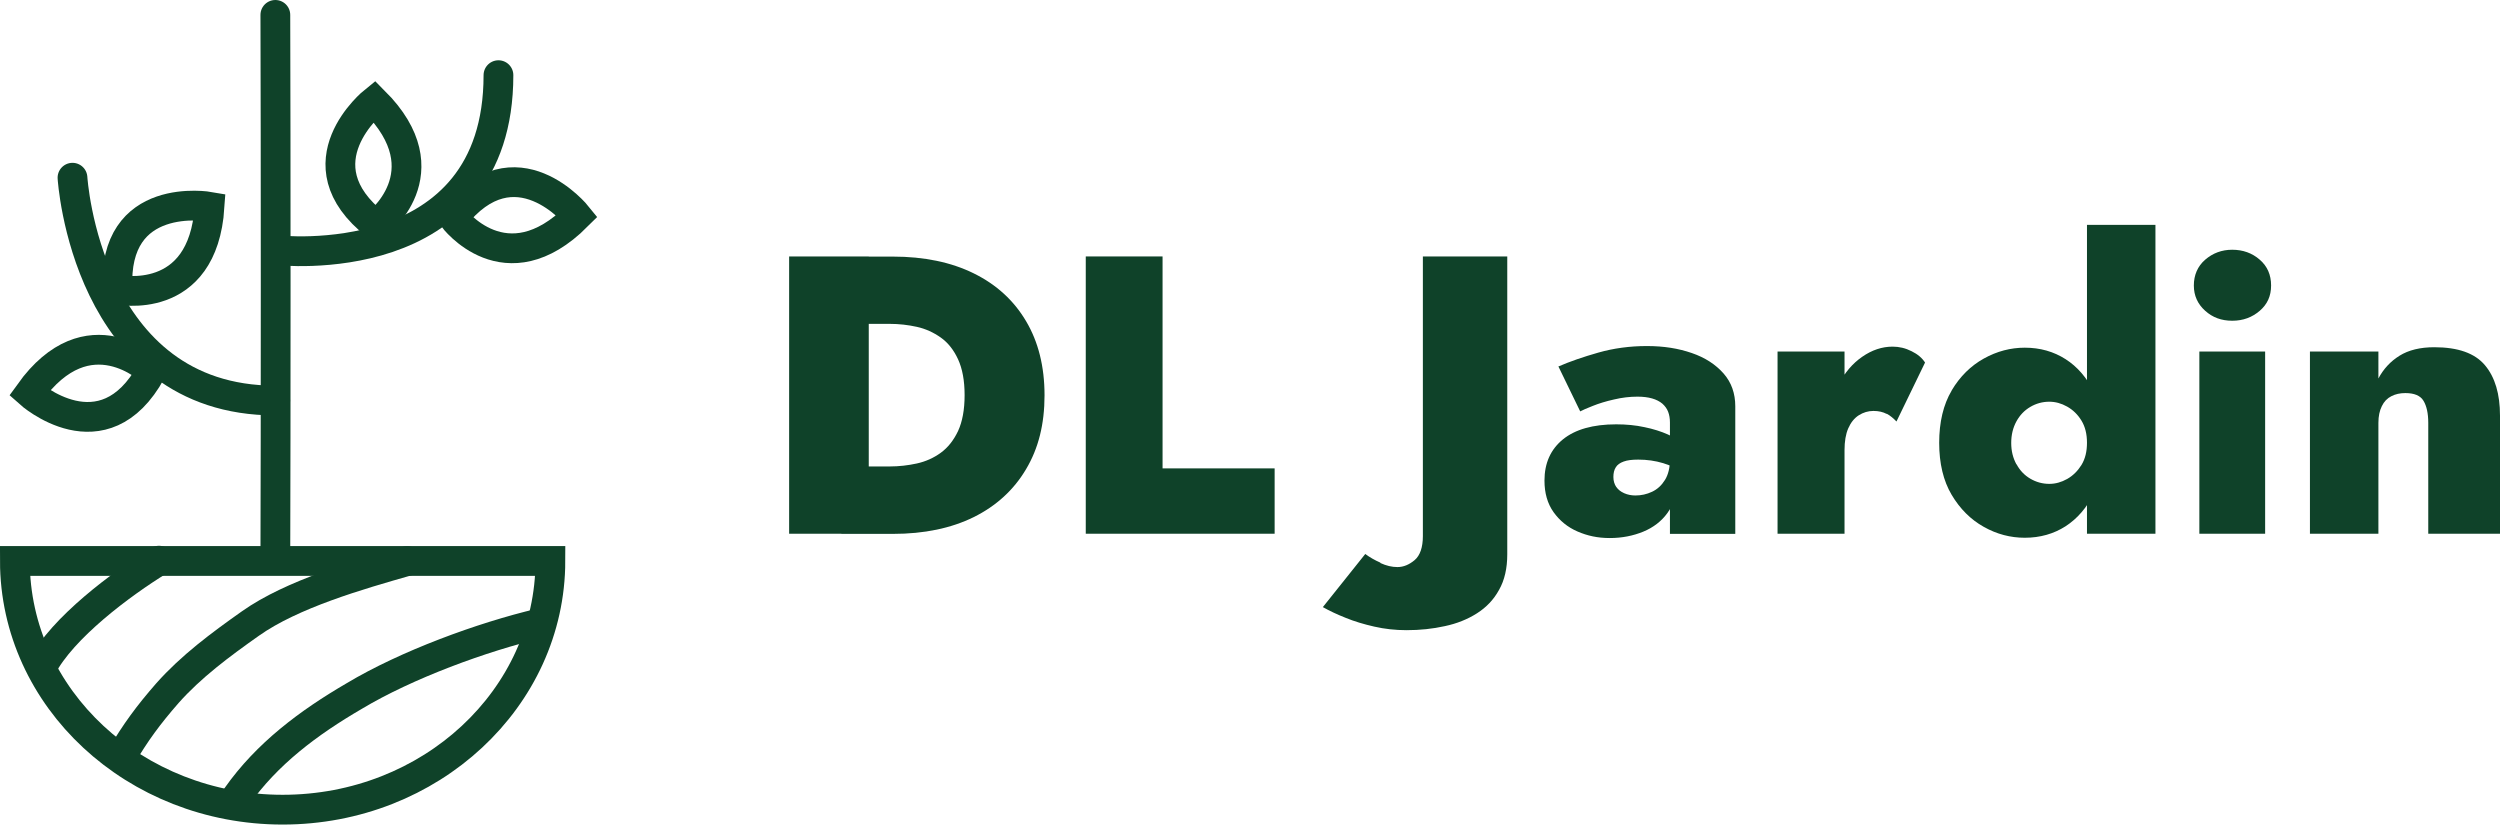 <svg xmlns="http://www.w3.org/2000/svg" id="Calque_2" data-name="Calque 2" viewBox="0 0 167.97 55.4"><defs><style>      .cls-1 {        fill: #0f4229;        stroke-width: 0px;      }      .cls-2 {        fill: none;        stroke: #0f4229;        stroke-linecap: round;        stroke-miterlimit: 10;        stroke-width: 2px;      }    </style></defs><g id="Business_card_Front_" data-name="Business card (Front)"><g id="Graphic_elements" data-name="Graphic elements"><path class="cls-2" d="m1,37.69c.01,9.23,8.06,16.71,17.99,16.71s17.98-7.48,17.99-16.71H1Z"></path><path class="cls-2" d="m18.5,37.49c.03-8.52.03-28.07,0-36.49"></path><path class="cls-2" d="m4.87,11.94s.91,14.97,13.62,14.97"></path><path class="cls-2" d="m18.63,16.81s14.86,1.71,14.86-11.76"></path><path class="cls-2" d="m38.78,14.51s-4.16-5.19-8.32.12c0,0,3.5,4.7,8.32-.12Z"></path><path class="cls-2" d="m25.14,6.8s-5.19,4.16.12,8.32c0,0,4.7-3.5-.12-8.32Z"></path><path class="cls-2" d="m14.08,13.89s-6.55-1.16-6.18,5.57c0,0,5.73,1.23,6.18-5.57Z"></path><path class="cls-2" d="m1.98,26.41s4.95,4.44,8.19-1.47c0,0-4.22-4.07-8.19,1.47Z"></path><path class="cls-2" d="m15.91,53.52c2.02-2.87,4.81-4.96,7.9-6.76,3.49-2.09,8.56-3.96,12.5-4.89"></path><path class="cls-2" d="m8.12,50.88c1-1.69,1.83-2.82,3.13-4.31,1.59-1.79,3.54-3.24,5.58-4.68,2.8-1.98,7.26-3.26,10.52-4.19"></path><path class="cls-2" d="m2.81,44.83c1.39-2.66,5.32-5.59,7.87-7.16"></path></g><g><path class="cls-1" d="m58.37,17.23v18.63h-5.35v-18.63h5.35Zm-1.84,18.63v-4.52h3.25c.62,0,1.23-.07,1.82-.2.59-.13,1.13-.37,1.61-.72.48-.35.86-.83,1.16-1.46.29-.63.44-1.43.44-2.41s-.15-1.78-.44-2.41c-.29-.63-.68-1.12-1.16-1.46s-1.02-.59-1.61-.72c-.59-.13-1.2-.2-1.82-.2h-3.25v-4.52h3.46c2.11,0,3.92.38,5.44,1.13,1.52.75,2.69,1.82,3.51,3.21.82,1.38,1.24,3.04,1.24,4.98s-.41,3.57-1.24,4.96c-.82,1.39-2,2.47-3.51,3.22-1.52.75-3.33,1.13-5.44,1.13h-3.46Z"></path><path class="cls-1" d="m78.11,17.23v14.24h7.53v4.39h-12.69v-18.63h5.16Z"></path><path class="cls-1" d="m92.75,37.83c.39.18.77.27,1.14.27.41,0,.79-.16,1.16-.47.36-.31.55-.85.55-1.61v-18.79h5.67v20.01c0,.94-.18,1.74-.55,2.39-.36.66-.86,1.18-1.49,1.58-.63.4-1.35.69-2.16.86-.81.18-1.66.27-2.57.27-.75,0-1.47-.08-2.17-.24-.7-.16-1.34-.35-1.92-.59-.58-.23-1.09-.47-1.53-.72l2.85-3.57c.28.21.62.41,1.01.58Z"></path><path class="cls-1" d="m108.59,32.71c.13.19.31.33.54.43s.48.15.75.15c.39,0,.76-.08,1.12-.25.36-.17.64-.43.87-.8.22-.36.33-.82.33-1.37l.43,1.6c0,.78-.2,1.45-.6,2-.4.55-.94.97-1.62,1.25s-1.43.43-2.25.43-1.5-.15-2.17-.44c-.67-.29-1.2-.73-1.61-1.3-.41-.58-.61-1.28-.61-2.12,0-1.17.41-2.09,1.24-2.77.83-.67,2.02-1.01,3.58-1.01.67,0,1.31.06,1.9.19.59.12,1.12.29,1.57.49.45.2.79.43,1.02.68v1.94c-.36-.3-.8-.53-1.33-.69s-1.09-.24-1.68-.24c-.41,0-.74.04-.98.13-.25.09-.43.22-.53.39-.11.17-.16.39-.16.65s.07.49.2.68Zm-3.9-8.08c.78-.34,1.68-.65,2.7-.94,1.02-.29,2.11-.44,3.26-.44s2.12.16,3.02.47c.9.31,1.6.77,2.13,1.37s.79,1.34.79,2.21v8.57h-4.39v-7.48c0-.27-.04-.51-.12-.72s-.21-.39-.39-.55c-.18-.15-.41-.27-.69-.35-.28-.08-.61-.12-.98-.12-.51,0-1.04.06-1.58.19-.54.12-1.02.27-1.42.43s-.69.28-.85.37l-1.46-3.01Z"></path><path class="cls-1" d="m123.93,35.86h-4.5v-12.24h4.5v12.24Zm2.83-8.05c-.24-.13-.54-.2-.89-.2s-.68.1-.98.29-.54.49-.71.88c-.17.39-.25.88-.25,1.46l-.96-1.84c0-.98.2-1.84.59-2.61.39-.76.91-1.37,1.56-1.82.65-.45,1.33-.68,2.04-.68.44,0,.87.1,1.28.31.41.2.71.46.9.76l-1.92,3.96c-.2-.21-.41-.39-.65-.52Z"></path><path class="cls-1" d="m131.13,26.23c.56-.94,1.28-1.65,2.16-2.14.88-.49,1.8-.73,2.75-.73,1.03,0,1.94.26,2.74.77.8.51,1.43,1.25,1.9,2.19.47.95.71,2.09.71,3.42s-.24,2.45-.71,3.41-1.1,1.69-1.9,2.21c-.8.51-1.71.77-2.74.77-.96,0-1.88-.24-2.75-.73-.88-.49-1.6-1.21-2.16-2.15s-.84-2.12-.84-3.5.28-2.57.84-3.51Zm4.35,4.95c.23.43.54.75.93.98.39.23.82.35,1.28.35.41,0,.81-.11,1.2-.33.39-.22.71-.54.96-.94.25-.41.37-.9.37-1.49s-.12-1.08-.37-1.49c-.25-.41-.57-.72-.96-.94-.39-.22-.79-.33-1.2-.33-.46,0-.89.12-1.28.35-.39.23-.7.55-.93.97-.23.42-.35.9-.35,1.45s.12,1.01.35,1.44Zm9.34-16.07v20.75h-4.6V15.11h4.6Z"></path><path class="cls-1" d="m148.16,17.45c.51-.44,1.11-.67,1.82-.67s1.34.22,1.85.67c.51.44.76,1.02.76,1.73s-.25,1.26-.76,1.7-1.12.67-1.85.67-1.32-.22-1.82-.67-.76-1.01-.76-1.7.25-1.29.76-1.73Zm4.03,6.17v12.24h-4.42v-12.24h4.42Z"></path><path class="cls-1" d="m162.83,26.93c-.21-.35-.62-.52-1.22-.52-.36,0-.67.07-.94.21-.28.14-.49.36-.64.67-.15.3-.23.67-.23,1.12v7.45h-4.6v-12.24h4.6v1.81c.34-.64.81-1.15,1.42-1.53.61-.38,1.39-.57,2.33-.57,1.6,0,2.73.4,3.41,1.21s1.01,1.94,1.01,3.39v7.93h-4.82v-7.45c0-.64-.11-1.13-.32-1.48Z"></path></g></g></svg>